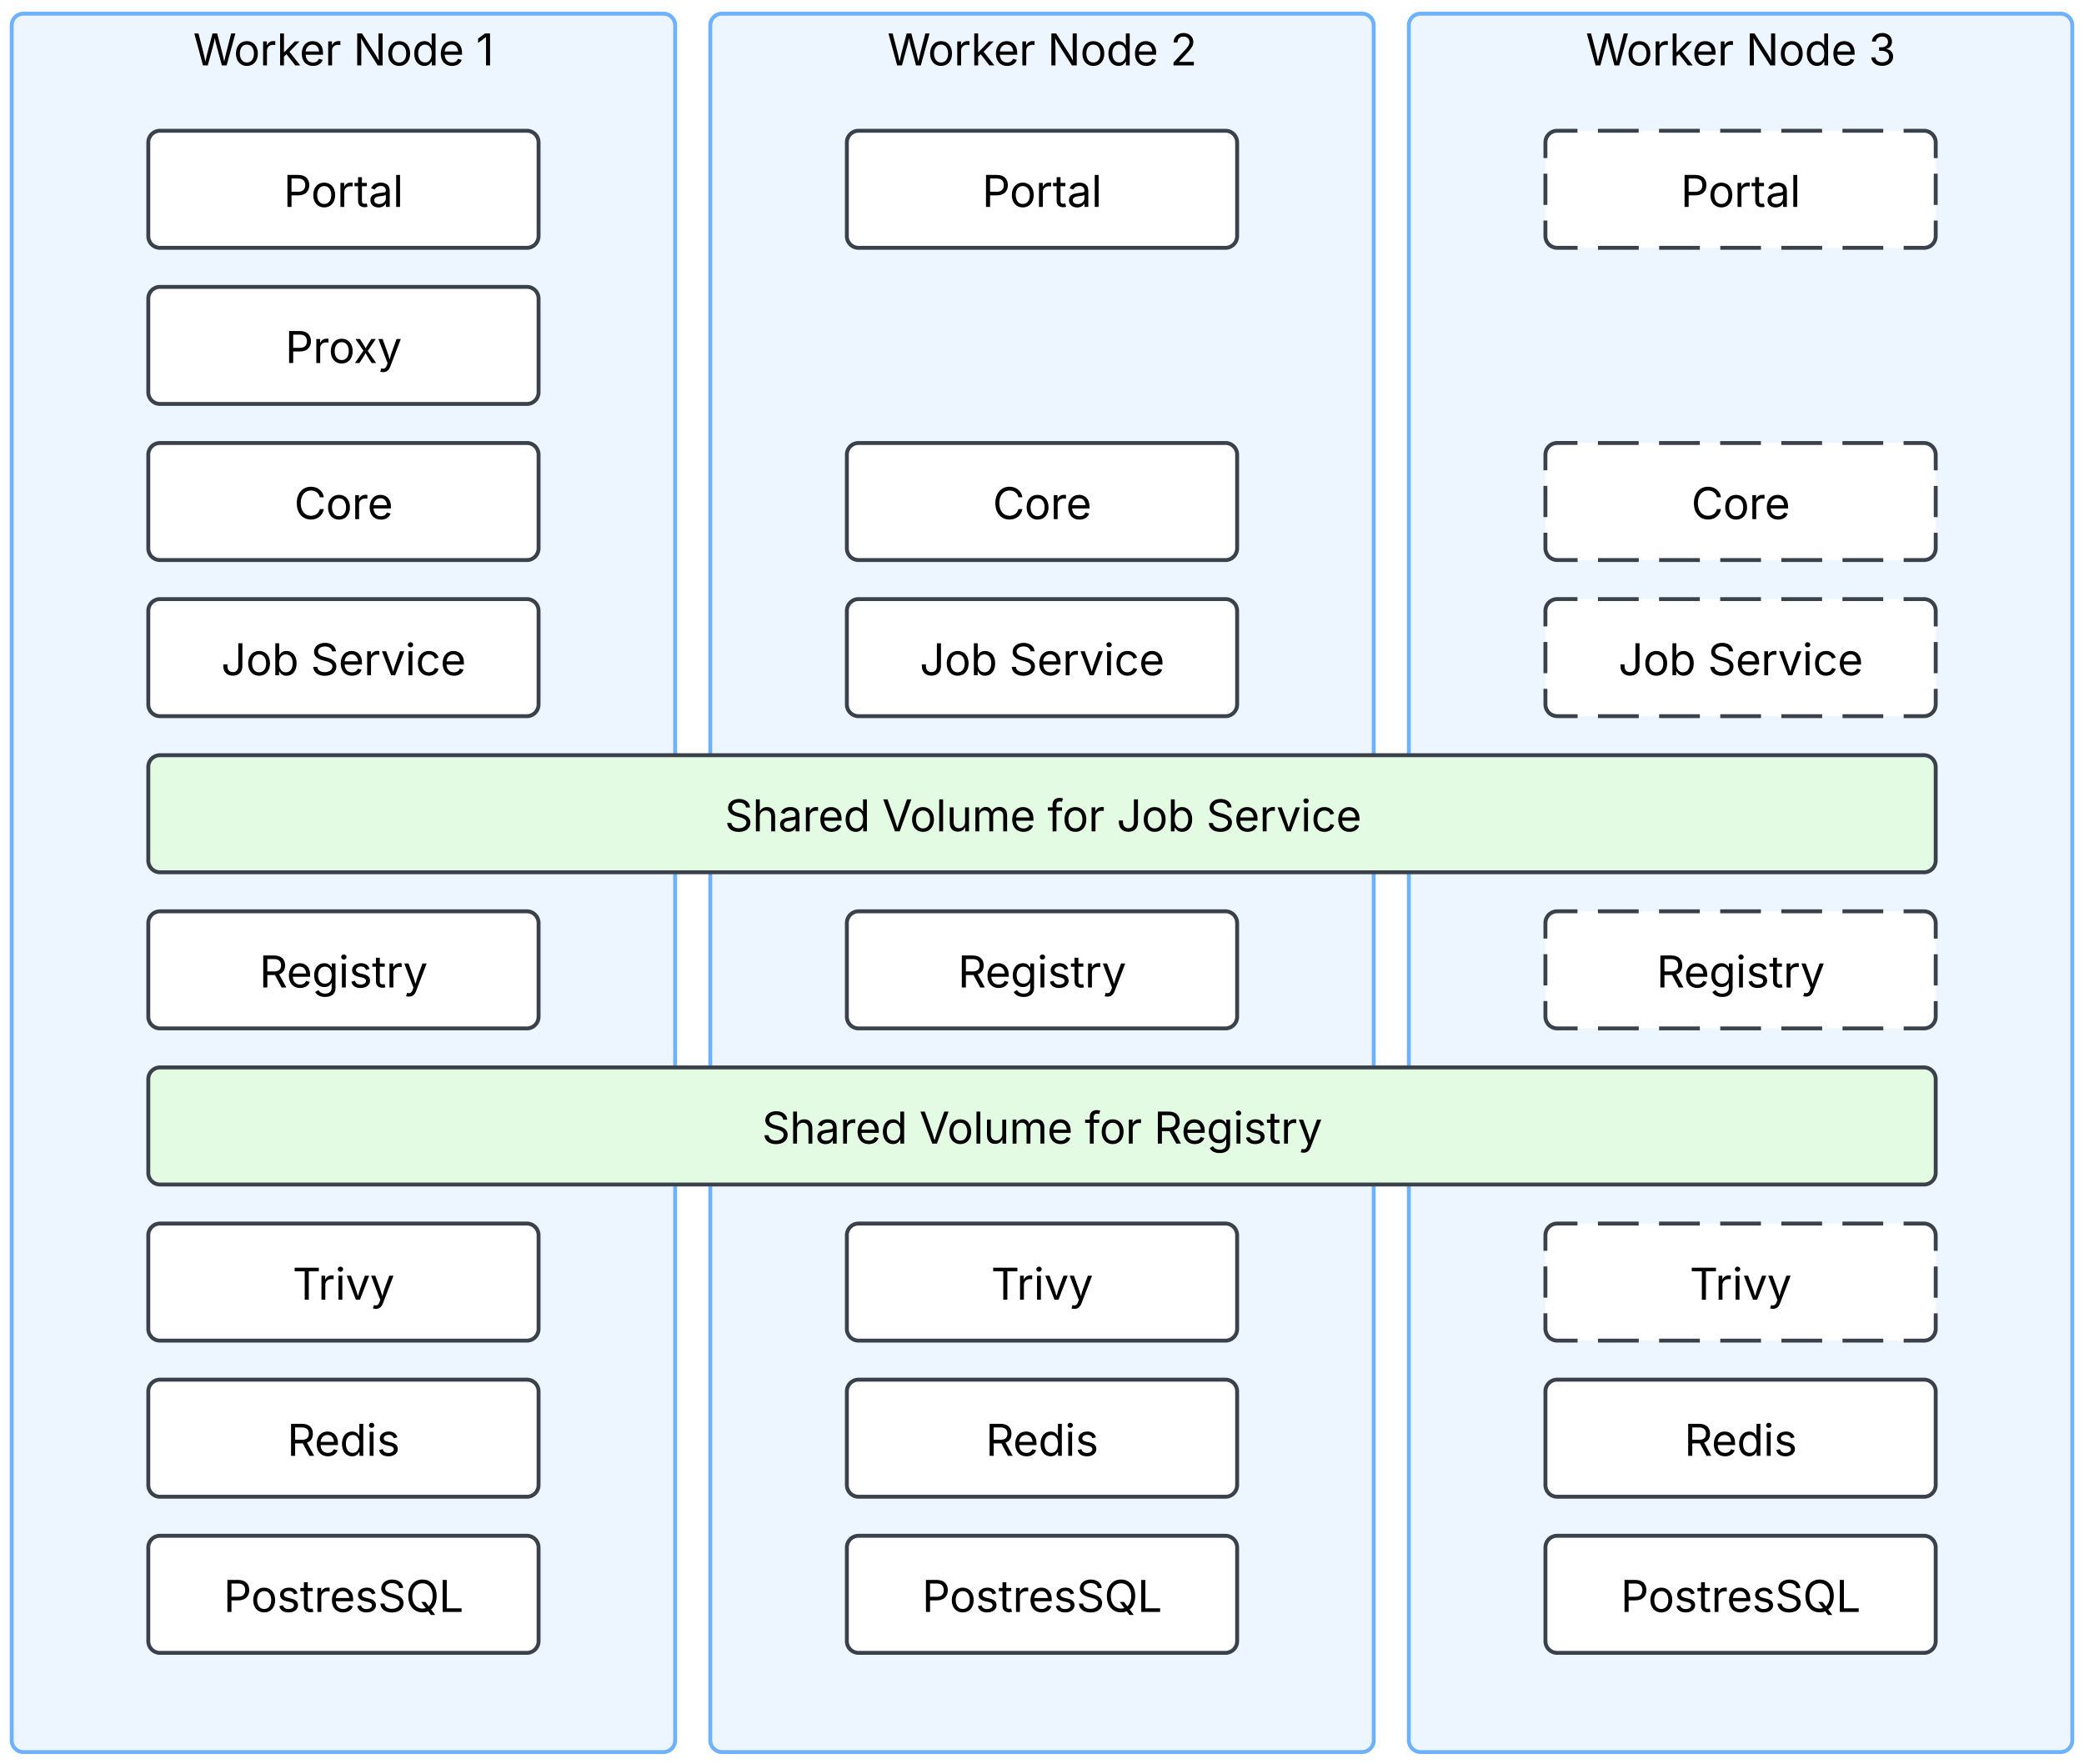 <svg xmlns="http://www.w3.org/2000/svg" xmlns:xlink="http://www.w3.org/1999/xlink" xmlns:lucid="lucid" width="1068" height="903.83"><g transform="translate(-296 -848.167)" lucid:page-tab-id="n9M29hMpSY~m"><g filter="url(#a)"><path d="M302 855.17a6 6 0 0 1 6-6h328a6 6 0 0 1 6 6V1734a6 6 0 0 1-6 6H308a6 6 0 0 1-6-6z" stroke="#6db1ff" stroke-width="2" fill="#edf5ff"/><use xlink:href="#b" transform="matrix(1,0,0,1,307,854.167) translate(88.003 21.528)"/><use xlink:href="#c" transform="matrix(1,0,0,1,307,854.167) translate(170.078 21.528)"/><use xlink:href="#d" transform="matrix(1,0,0,1,307,854.167) translate(232.958 21.528)"/></g><g filter="url(#e)"><path d="M372 995.17a6 6 0 0 1 6-6h188a6 6 0 0 1 6 6v48a6 6 0 0 1-6 6H378a6 6 0 0 1-6-6z" stroke="#3a414a" stroke-width="2" fill="#fff"/><use xlink:href="#f" transform="matrix(1,0,0,1,377,994.167) translate(65.182 34.028)"/></g><g filter="url(#e)"><path d="M372 915.17a6 6 0 0 1 6-6h188a6 6 0 0 1 6 6v48a6 6 0 0 1-6 6H378a6 6 0 0 1-6-6z" stroke="#3a414a" stroke-width="2" fill="#fff"/><use xlink:href="#g" transform="matrix(1,0,0,1,377,914.167) translate(64.325 34.028)"/></g><g filter="url(#e)"><path d="M372 1075.17a6 6 0 0 1 6-6h188a6 6 0 0 1 6 6v48a6 6 0 0 1-6 6H378a6 6 0 0 1-6-6z" stroke="#3a414a" stroke-width="2" fill="#fff"/><use xlink:href="#h" transform="matrix(1,0,0,1,377,1074.167) translate(69.745 34.028)"/></g><g filter="url(#e)"><path d="M372 1155.17a6 6 0 0 1 6-6h188a6 6 0 0 1 6 6v48a6 6 0 0 1-6 6H378a6 6 0 0 1-6-6z" stroke="#3a414a" stroke-width="2" fill="#fff"/><use xlink:href="#i" transform="matrix(1,0,0,1,377,1154.167) translate(32.343 34.028)"/><use xlink:href="#j" transform="matrix(1,0,0,1,377,1154.167) translate(78.209 34.028)"/></g><g filter="url(#e)"><path d="M372 1315.17a6 6 0 0 1 6-6h188a6 6 0 0 1 6 6v48a6 6 0 0 1-6 6H378a6 6 0 0 1-6-6z" stroke="#3a414a" stroke-width="2" fill="#fff"/><use xlink:href="#k" transform="matrix(1,0,0,1,377,1314.167) translate(51.928 34.028)"/></g><g filter="url(#e)"><path d="M372 1475.17a6 6 0 0 1 6-6h188a6 6 0 0 1 6 6v48a6 6 0 0 1-6 6H378a6 6 0 0 1-6-6z" stroke="#3a414a" stroke-width="2" fill="#fff"/><use xlink:href="#l" transform="matrix(1,0,0,1,377,1474.167) translate(68.92 34.028)"/></g><g filter="url(#e)"><path d="M372 1555.17a6 6 0 0 1 6-6h188a6 6 0 0 1 6 6v48a6 6 0 0 1-6 6H378a6 6 0 0 1-6-6z" stroke="#3a414a" stroke-width="2" fill="#fff"/><use xlink:href="#m" transform="matrix(1,0,0,1,377,1554.167) translate(66.175 34.028)"/></g><g filter="url(#e)"><path d="M372 1635.17a6 6 0 0 1 6-6h188a6 6 0 0 1 6 6v48a6 6 0 0 1-6 6H378a6 6 0 0 1-6-6z" stroke="#3a414a" stroke-width="2" fill="#fff"/><use xlink:href="#n" transform="matrix(1,0,0,1,377,1634.167) translate(33.553 34.028)"/></g><g filter="url(#a)"><path d="M660 855.17a6 6 0 0 1 6-6h328a6 6 0 0 1 6 6V1734a6 6 0 0 1-6 6H666a6 6 0 0 1-6-6z" stroke="#6db1ff" stroke-width="2" fill="#edf5ff"/><use xlink:href="#b" transform="matrix(1,0,0,1,665,854.167) translate(85.747 21.528)"/><use xlink:href="#c" transform="matrix(1,0,0,1,665,854.167) translate(167.821 21.528)"/><use xlink:href="#o" transform="matrix(1,0,0,1,665,854.167) translate(230.701 21.528)"/></g><g filter="url(#e)"><path d="M730 1155.17a6 6 0 0 1 6-6h188a6 6 0 0 1 6 6v48a6 6 0 0 1-6 6H736a6 6 0 0 1-6-6z" stroke="#3a414a" stroke-width="2" fill="#fff"/><use xlink:href="#i" transform="matrix(1,0,0,1,735,1154.167) translate(32.343 34.028)"/><use xlink:href="#j" transform="matrix(1,0,0,1,735,1154.167) translate(78.209 34.028)"/></g><g filter="url(#e)"><path d="M730 1315.17a6 6 0 0 1 6-6h188a6 6 0 0 1 6 6v48a6 6 0 0 1-6 6H736a6 6 0 0 1-6-6z" stroke="#3a414a" stroke-width="2" fill="#fff"/><use xlink:href="#k" transform="matrix(1,0,0,1,735,1314.167) translate(51.928 34.028)"/></g><g filter="url(#e)"><path d="M730 1555.17a6 6 0 0 1 6-6h188a6 6 0 0 1 6 6v48a6 6 0 0 1-6 6H736a6 6 0 0 1-6-6z" stroke="#3a414a" stroke-width="2" fill="#fff"/><use xlink:href="#m" transform="matrix(1,0,0,1,735,1554.167) translate(66.175 34.028)"/></g><g filter="url(#e)"><path d="M730 1635.17a6 6 0 0 1 6-6h188a6 6 0 0 1 6 6v48a6 6 0 0 1-6 6H736a6 6 0 0 1-6-6z" stroke="#3a414a" stroke-width="2" fill="#fff"/><use xlink:href="#n" transform="matrix(1,0,0,1,735,1634.167) translate(33.553 34.028)"/></g><g filter="url(#a)"><path d="M1018 855.17a6 6 0 0 1 6-6h328a6 6 0 0 1 6 6V1734a6 6 0 0 1-6 6h-328a6 6 0 0 1-6-6z" stroke="#6db1ff" stroke-width="2" fill="#edf5ff"/><use xlink:href="#b" transform="matrix(1,0,0,1,1023,854.167) translate(85.66 21.528)"/><use xlink:href="#c" transform="matrix(1,0,0,1,1023,854.167) translate(167.734 21.528)"/><use xlink:href="#p" transform="matrix(1,0,0,1,1023,854.167) translate(230.614 21.528)"/></g><g filter="url(#e)"><path d="M1088 1155.17a6 6 0 0 1 6-6h188a6 6 0 0 1 6 6v48a6 6 0 0 1-6 6h-188a6 6 0 0 1-6-6z" fill="#fff"/><path d="M1114.9 1149.17h20.88m10.44 0h20.9m10.44 0h20.88m10.45 0h20.88m10.44 0h20.9m10.44 0H1282l.94.07.9.22.88.36.8.5.72.6.6.72.5.8.37.87.23.93.07.94v8m0 8v16m0 8v8l-.07.93-.22.92-.35.87-.5.8-.6.7-.72.62-.8.5-.88.35-.9.22-.95.07h-10.44m-10.45 0h-20.88m-10.44 0h-20.9m-10.44 0h-20.88m-10.45 0h-20.88m-10.44 0h-20.9m-10.44 0H1094l-.94-.08-.9-.23-.88-.36-.8-.48-.72-.6-.6-.73-.5-.8-.37-.88-.23-.9-.07-.95v-8m0-8v-16m0-8v-8l.07-.94.22-.92.35-.86.5-.8.6-.72.72-.6.8-.5.88-.36.9-.22.95-.07h10.44" stroke="#3a414a" stroke-width="2" fill="none"/><use xlink:href="#i" transform="matrix(1,0,0,1,1093,1154.167) translate(32.343 34.028)"/><use xlink:href="#j" transform="matrix(1,0,0,1,1093,1154.167) translate(78.209 34.028)"/></g><g filter="url(#e)"><path d="M1088 1315.17a6 6 0 0 1 6-6h188a6 6 0 0 1 6 6v48a6 6 0 0 1-6 6h-188a6 6 0 0 1-6-6z" fill="#fff"/><path d="M1114.9 1309.17h20.88m10.44 0h20.9m10.44 0h20.88m10.45 0h20.88m10.44 0h20.9m10.44 0H1282l.94.07.9.22.88.36.8.5.72.6.6.72.5.8.37.87.23.93.07.94v8m0 8v16m0 8v8l-.07.93-.22.92-.35.87-.5.8-.6.7-.72.62-.8.5-.88.35-.9.22-.95.07h-10.44m-10.45 0h-20.88m-10.44 0h-20.9m-10.44 0h-20.88m-10.45 0h-20.88m-10.44 0h-20.9m-10.44 0H1094l-.94-.08-.9-.23-.88-.36-.8-.48-.72-.6-.6-.73-.5-.8-.37-.88-.23-.9-.07-.95v-8m0-8v-16m0-8v-8l.07-.94.22-.92.35-.86.5-.8.6-.72.72-.6.8-.5.88-.36.9-.22.95-.07h10.44" stroke="#3a414a" stroke-width="2" fill="none"/><use xlink:href="#k" transform="matrix(1,0,0,1,1093,1314.167) translate(51.928 34.028)"/></g><g filter="url(#e)"><path d="M1088 1555.17a6 6 0 0 1 6-6h188a6 6 0 0 1 6 6v48a6 6 0 0 1-6 6h-188a6 6 0 0 1-6-6z" stroke="#3a414a" stroke-width="2" fill="#fff"/><use xlink:href="#m" transform="matrix(1,0,0,1,1093,1554.167) translate(66.175 34.028)"/></g><g filter="url(#e)"><path d="M1088 1635.17a6 6 0 0 1 6-6h188a6 6 0 0 1 6 6v48a6 6 0 0 1-6 6h-188a6 6 0 0 1-6-6z" stroke="#3a414a" stroke-width="2" fill="#fff"/><use xlink:href="#n" transform="matrix(1,0,0,1,1093,1634.167) translate(33.553 34.028)"/></g><g filter="url(#q)"><path d="M372 1235.17a6 6 0 0 1 6-6h904a6 6 0 0 1 6 6v48a6 6 0 0 1-6 6H378a6 6 0 0 1-6-6z" stroke="#3a414a" stroke-width="2" fill="#e3fae3"/><use xlink:href="#r" transform="matrix(1,0,0,1,377,1234.167) translate(290.382 34.028)"/><use xlink:href="#s" transform="matrix(1,0,0,1,377,1234.167) translate(371.067 34.028)"/><use xlink:href="#t" transform="matrix(1,0,0,1,377,1234.167) translate(455.789 34.028)"/><use xlink:href="#u" transform="matrix(1,0,0,1,377,1234.167) translate(491.304 34.028)"/><use xlink:href="#j" transform="matrix(1,0,0,1,377,1234.167) translate(537.17 34.028)"/></g><g filter="url(#v)"><path d="M372 1395.17a6 6 0 0 1 6-6h904a6 6 0 0 1 6 6v48a6 6 0 0 1-6 6H378a6 6 0 0 1-6-6z" stroke="#3a414a" stroke-width="2" fill="#e3fae3"/><use xlink:href="#r" transform="matrix(1,0,0,1,377,1394.167) translate(309.467 34.028)"/><use xlink:href="#s" transform="matrix(1,0,0,1,377,1394.167) translate(390.153 34.028)"/><use xlink:href="#t" transform="matrix(1,0,0,1,377,1394.167) translate(474.875 34.028)"/><use xlink:href="#w" transform="matrix(1,0,0,1,377,1394.167) translate(510.389 34.028)"/></g><g filter="url(#e)"><path d="M730 1475.17a6 6 0 0 1 6-6h188a6 6 0 0 1 6 6v48a6 6 0 0 1-6 6H736a6 6 0 0 1-6-6z" stroke="#3a414a" stroke-width="2" fill="#fff"/><use xlink:href="#l" transform="matrix(1,0,0,1,735,1474.167) translate(68.92 34.028)"/></g><g filter="url(#e)"><path d="M1088 1475.17a6 6 0 0 1 6-6h188a6 6 0 0 1 6 6v48a6 6 0 0 1-6 6h-188a6 6 0 0 1-6-6z" fill="#fff"/><path d="M1114.9 1469.17h20.88m10.44 0h20.9m10.44 0h20.88m10.45 0h20.88m10.44 0h20.9m10.44 0H1282l.94.07.9.22.88.36.8.5.72.6.6.72.5.8.37.87.23.93.07.94v8m0 8v16m0 8v8l-.07.93-.22.92-.35.87-.5.8-.6.7-.72.62-.8.5-.88.35-.9.22-.95.07h-10.44m-10.45 0h-20.88m-10.44 0h-20.9m-10.44 0h-20.88m-10.45 0h-20.88m-10.44 0h-20.9m-10.44 0H1094l-.94-.08-.9-.23-.88-.36-.8-.48-.72-.6-.6-.73-.5-.8-.37-.88-.23-.9-.07-.95v-8m0-8v-16m0-8v-8l.07-.94.22-.92.35-.86.5-.8.6-.72.72-.6.8-.5.88-.36.9-.22.95-.07h10.44" stroke="#3a414a" stroke-width="2" fill="none"/><use xlink:href="#x" transform="matrix(1,0,0,1,1093,1474.167) translate(68.92 34.028)"/></g><g filter="url(#e)"><path d="M730 915.17a6 6 0 0 1 6-6h188a6 6 0 0 1 6 6v48a6 6 0 0 1-6 6H736a6 6 0 0 1-6-6z" stroke="#3a414a" stroke-width="2" fill="#fff"/><use xlink:href="#g" transform="matrix(1,0,0,1,735,914.167) translate(64.325 34.028)"/></g><g filter="url(#e)"><path d="M730 1075.17a6 6 0 0 1 6-6h188a6 6 0 0 1 6 6v48a6 6 0 0 1-6 6H736a6 6 0 0 1-6-6z" stroke="#3a414a" stroke-width="2" fill="#fff"/><use xlink:href="#h" transform="matrix(1,0,0,1,735,1074.167) translate(69.745 34.028)"/></g><g filter="url(#e)"><path d="M1088 915.17a6 6 0 0 1 6-6h188a6 6 0 0 1 6 6v48a6 6 0 0 1-6 6h-188a6 6 0 0 1-6-6z" fill="#fff"/><path d="M1114.9 909.17h20.88m10.44 0h20.9m10.44 0h20.88m10.45 0h20.88m10.44 0h20.9m10.44 0H1282l.94.07.9.22.88.36.8.5.72.6.6.72.5.8.37.87.23.93.07.94v8m0 8v16m0 8v8l-.07.94-.22.92-.35.87-.5.8-.6.7-.72.62-.8.5-.88.35-.9.22-.95.07h-10.44m-10.45 0h-20.88m-10.44 0h-20.9m-10.44 0h-20.88m-10.45 0h-20.88m-10.44 0h-20.9m-10.44 0H1094l-.94-.08-.9-.23-.88-.36-.8-.48-.72-.6-.6-.73-.5-.8-.37-.88-.23-.9-.07-.95v-8m0-8v-16m0-8v-8l.07-.94.22-.92.35-.86.5-.8.6-.72.72-.6.8-.5.88-.36.9-.22.95-.07h10.44" stroke="#3a414a" stroke-width="2" fill="none"/><use xlink:href="#g" transform="matrix(1,0,0,1,1093,914.167) translate(64.325 34.028)"/></g><g filter="url(#e)"><path d="M1088 1075.17a6 6 0 0 1 6-6h188a6 6 0 0 1 6 6v48a6 6 0 0 1-6 6h-188a6 6 0 0 1-6-6z" fill="#fff"/><path d="M1114.9 1069.17h20.88m10.44 0h20.9m10.44 0h20.88m10.45 0h20.88m10.44 0h20.9m10.44 0H1282l.94.07.9.22.88.36.8.5.72.6.6.72.5.8.37.87.23.93.07.94v8m0 8v16m0 8v8l-.07.93-.22.92-.35.87-.5.8-.6.7-.72.62-.8.5-.88.35-.9.22-.95.07h-10.44m-10.45 0h-20.88m-10.44 0h-20.9m-10.44 0h-20.88m-10.45 0h-20.88m-10.44 0h-20.9m-10.44 0H1094l-.94-.08-.9-.23-.88-.36-.8-.48-.72-.6-.6-.73-.5-.8-.37-.88-.23-.9-.07-.95v-8m0-8v-16m0-8v-8l.07-.94.22-.92.35-.86.5-.8.6-.72.72-.6.8-.5.88-.36.9-.22.95-.07h10.44" stroke="#3a414a" stroke-width="2" fill="none"/><use xlink:href="#h" transform="matrix(1,0,0,1,1093,1074.167) translate(69.745 34.028)"/></g><defs><path d="M458 0L52-1490h194c108 439 233 855 324 1313 92-459 221-873 331-1313h216c110 438 234 854 330 1307 92-455 216-869 323-1307h196L1558 0h-221l-256-944c-26-95-50-200-73-331-22 122-44 223-73 331L680 0H458" id="y"/><path d="M613 24c-304 0-509-231-509-576 0-350 205-580 509-580 305 0 511 230 511 580 0 345-206 576-511 576zm0-161c226 0 329-195 329-415 0-222-103-419-329-419-223 0-326 196-326 419 0 220 103 415 326 415" id="z"/><path d="M158 0v-1118h174v172h12c41-113 157-188 290-188 26 0 70 2 91 3v181c-11-2-60-10-108-10-161 0-279 109-279 260V0H158" id="A"/><path d="M158 0v-1490h180v865h22l478-493h223L593-638 1096 0H865L456-523 338-412V0H158" id="B"/><path d="M628 24c-324 0-524-230-524-574 0-343 198-582 503-582 237 0 487 146 487 559v75H286c9 234 145 362 343 362 132 0 231-58 273-172l174 48C1024-91 857 24 628 24zM287-650h624c-17-190-120-322-304-322-192 0-309 151-320 322" id="C"/><g id="b"><use transform="matrix(0.011,0,0,0.011,0,0)" xlink:href="#y"/><use transform="matrix(0.011,0,0,0.011,20.768,0)" xlink:href="#z"/><use transform="matrix(0.011,0,0,0.011,34.093,0)" xlink:href="#A"/><use transform="matrix(0.011,0,0,0.011,42.806,0)" xlink:href="#B"/><use transform="matrix(0.011,0,0,0.011,54.503,0)" xlink:href="#C"/><use transform="matrix(0.011,0,0,0.011,67.459,0)" xlink:href="#A"/></g><path d="M180 0v-1490h224l606 953c40 63 108 177 176 312-27-437-7-821-13-1265h190V0h-226C860-448 622-778 356-1262c27 476 11 792 15 1262H180" id="D"/><path d="M577 24c-279 0-473-224-473-580 0-354 195-576 474-576 218 0 287 134 324 193h14v-551h180V0H922v-173h-20C865-111 790 24 577 24zm27-161c203 0 314-172 314-421 0-247-108-413-314-413-212 0-317 181-317 413 0 235 108 421 317 421" id="E"/><g id="c"><use transform="matrix(0.011,0,0,0.011,0,0)" xlink:href="#D"/><use transform="matrix(0.011,0,0,0.011,16.743,0)" xlink:href="#z"/><use transform="matrix(0.011,0,0,0.011,30.067,0)" xlink:href="#E"/><use transform="matrix(0.011,0,0,0.011,43.674,0)" xlink:href="#C"/></g><path d="M653-1490V0H466v-1314h-10L96-1047v-204l324-239h233" id="F"/><use transform="matrix(0.011,0,0,0.011,0,0)" xlink:href="#F" id="d"/><filter id="a" filterUnits="objectBoundingBox" x="-.03" y="0" width="1.06" height="1.02"><feOffset result="offOut" in="SourceAlpha" dy="6"/><feGaussianBlur result="blurOut" in="offOut" stdDeviation="5"/><feColorMatrix result="colorOut" in="blurOut" values="0 0 0 0 0 0 0 0 0 0 0 0 0 0 0 0 0 0 0.502 0"/><feBlend in="SourceGraphic" in2="colorOut"/></filter><path d="M180 0v-1490h510c348 0 508 209 508 474 0 266-160 477-507 477H370V0H180zm190-706h312c236 0 327-133 327-310 0-176-91-307-329-307H370v617" id="G"/><path d="M65 0l393-574-370-544h210c88 136 192 297 267 435 67-142 176-302 264-435h206L661-564 1053 0H844c-94-144-206-310-287-458C484-308 366-142 273 0H65" id="H"/><path d="M140 405l46-156c120 36 205 19 263-150l32-93L54-1118h197c107 313 237 620 324 950 87-331 219-637 326-950h196L606 167c-68 178-176 259-334 259-64 0-113-12-132-21" id="I"/><g id="f"><use transform="matrix(0.011,0,0,0.011,0,0)" xlink:href="#G"/><use transform="matrix(0.011,0,0,0.011,14.193,0)" xlink:href="#A"/><use transform="matrix(0.011,0,0,0.011,22.19,0)" xlink:href="#z"/><use transform="matrix(0.011,0,0,0.011,35.015,0)" xlink:href="#H"/><use transform="matrix(0.011,0,0,0.011,47.146,0)" xlink:href="#I"/></g><filter id="e" filterUnits="objectBoundingBox" x="-.05" y="-.07" width="1.1" height="1.33"><feOffset result="offOut" in="SourceAlpha" dy="6"/><feGaussianBlur result="blurOut" in="offOut" stdDeviation="5"/><feColorMatrix result="colorOut" in="blurOut" values="0 0 0 0 0 0 0 0 0 0 0 0 0 0 0 0 0 0 0.502 0"/><feBlend in="SourceGraphic" in2="colorOut"/></filter><path d="M598-1118v154H368v674c0 100 37 144 132 144 23 0 62-6 92-12L629-6c-37 13-88 20-134 20-193 0-307-107-307-290v-688H20v-154h168v-266h180v266h230" id="J"/><path d="M471 26C259 26 90-98 90-318c0-256 228-303 435-329 202-27 287-16 287-108 0-139-79-219-234-219-161 0-248 86-283 164l-173-57c86-203 278-265 451-265 150 0 419 46 419 395V0H815v-152h-12C765-73 660 26 471 26zm31-159c199 0 310-134 310-271v-155c-30 35-226 55-295 64-131 17-246 59-246 186 0 116 97 176 231 176" id="K"/><path d="M338-1490V0H158v-1490h180" id="L"/><g id="g"><use transform="matrix(0.011,0,0,0.011,0,0)" xlink:href="#G"/><use transform="matrix(0.011,0,0,0.011,14.073,0)" xlink:href="#z"/><use transform="matrix(0.011,0,0,0.011,27.398,0)" xlink:href="#A"/><use transform="matrix(0.011,0,0,0.011,36.111,0)" xlink:href="#J"/><use transform="matrix(0.011,0,0,0.011,43.49,0)" xlink:href="#K"/><use transform="matrix(0.011,0,0,0.011,55.968,0)" xlink:href="#L"/></g><path d="M783 20c-382 0-661-292-661-764 0-473 279-766 661-766 302 0 548 182 601 489h-190c-42-204-217-313-411-313-268 0-476 208-476 590 0 381 209 588 476 588 195 0 369-110 411-313h190c-52 303-296 489-601 489" id="M"/><g id="h"><use transform="matrix(0.011,0,0,0.011,0,0)" xlink:href="#M"/><use transform="matrix(0.011,0,0,0.011,16.233,0)" xlink:href="#z"/><use transform="matrix(0.011,0,0,0.011,29.557,0)" xlink:href="#A"/><use transform="matrix(0.011,0,0,0.011,37.554,0)" xlink:href="#C"/></g><path d="M545 20c-263 0-445-160-445-446v-80h190v80c0 182 102 279 255 279 152 0 254-97 254-279v-1064h190v1064c0 286-181 446-444 446" id="N"/><path d="M677 24c-213 0-288-135-325-197h-20V0H158v-1490h180v551h14c37-59 106-193 324-193 279 0 474 222 474 576 0 356-194 580-473 580zm-27-161c209 0 317-186 317-421 0-232-105-413-317-413-206 0-314 166-314 413 0 249 111 421 314 421" id="O"/><g id="i"><use transform="matrix(0.011,0,0,0.011,0,0)" xlink:href="#N"/><use transform="matrix(0.011,0,0,0.011,12.684,0)" xlink:href="#z"/><use transform="matrix(0.011,0,0,0.011,26.009,0)" xlink:href="#O"/></g><path d="M657 26c-323 0-524-166-541-416h195c15 169 171 246 346 246 202 0 356-106 356-265 5-203-294-238-475-293-239-73-380-191-380-389 0-252 224-419 512-419 294 0 499 171 508 396H992c-17-145-151-228-328-228-193 0-321 102-321 242 0 156 175 211 284 241l149 41c160 44 422 134 422 412 0 244-197 432-541 432" id="P"/><path d="M481 0L54-1118h197c107 314 236 620 325 951 87-331 217-637 324-951h197L670 0H481" id="Q"/><path d="M158 0v-1118h180V0H158zm91-1301c-68 0-125-53-125-119s57-119 125-119c69 0 126 53 126 119s-57 119-126 119" id="R"/><path d="M613 24c-304 0-509-231-509-576 0-350 205-580 509-580 216 0 392 114 453 309l-173 49c-33-115-133-197-280-197-223 0-326 196-326 419 0 220 103 415 326 415 150 0 252-85 285-206l172 49C1010-95 832 24 613 24" id="S"/><g id="j"><use transform="matrix(0.011,0,0,0.011,0,0)" xlink:href="#P"/><use transform="matrix(0.011,0,0,0.011,14.258,0)" xlink:href="#C"/><use transform="matrix(0.011,0,0,0.011,27.214,0)" xlink:href="#A"/><use transform="matrix(0.011,0,0,0.011,35.927,0)" xlink:href="#Q"/><use transform="matrix(0.011,0,0,0.011,48.416,0)" xlink:href="#R"/><use transform="matrix(0.011,0,0,0.011,53.798,0)" xlink:href="#S"/><use transform="matrix(0.011,0,0,0.011,66.493,0)" xlink:href="#C"/></g><path d="M180 0v-1490h510c348 0 508 194 508 460 0 198-88 351-276 417L1256 0h-220L726-579c-117 2-238 0-356 1V0H180zm190-747h312c235 0 327-108 327-283 0-177-92-293-329-293H370v576" id="T"/><path d="M611 442c-248 0-391-105-460-228l146-94c47 65 117 165 314 165 178 0 307-82 307-266v-224h-17C863-141 792-18 576-18c-268 0-472-195-472-546 0-346 197-568 476-568 216 0 288 133 326 193h17v-179h175V29c0 289-215 413-487 413zm-5-620c203 0 314-146 314-390 0-237-108-403-314-403-213 0-319 180-319 403 0 230 109 390 319 390" id="U"/><path d="M538 24C308 24 148-78 108-271l171-41c32 123 123 178 257 178 156 0 256-77 256-169 0-77-54-128-164-154l-186-44c-203-48-300-148-300-305 0-192 176-326 414-326 230 0 351 112 402 269l-163 42c-31-80-94-158-238-158-133 0-233 69-233 162 0 83 57 129 188 160l169 40c203 48 298 149 298 302 0 196-179 339-441 339" id="V"/><g id="k"><use transform="matrix(0.011,0,0,0.011,0,0)" xlink:href="#T"/><use transform="matrix(0.011,0,0,0.011,13.976,0)" xlink:href="#C"/><use transform="matrix(0.011,0,0,0.011,26.931,0)" xlink:href="#U"/><use transform="matrix(0.011,0,0,0.011,40.56,0)" xlink:href="#R"/><use transform="matrix(0.011,0,0,0.011,45.942,0)" xlink:href="#V"/><use transform="matrix(0.011,0,0,0.011,57.671,0)" xlink:href="#J"/><use transform="matrix(0.011,0,0,0.011,64.941,0)" xlink:href="#A"/><use transform="matrix(0.011,0,0,0.011,73.655,0)" xlink:href="#I"/></g><path d="M98-1322v-168h1126v168H757V0H567v-1322H98" id="W"/><g id="l"><use transform="matrix(0.011,0,0,0.011,0,0)" xlink:href="#W"/><use transform="matrix(0.011,0,0,0.011,13.086,0)" xlink:href="#A"/><use transform="matrix(0.011,0,0,0.011,21.799,0)" xlink:href="#R"/><use transform="matrix(0.011,0,0,0.011,27.181,0)" xlink:href="#Q"/><use transform="matrix(0.011,0,0,0.011,39.67,0)" xlink:href="#I"/></g><g id="m"><use transform="matrix(0.011,0,0,0.011,0,0)" xlink:href="#T"/><use transform="matrix(0.011,0,0,0.011,13.976,0)" xlink:href="#C"/><use transform="matrix(0.011,0,0,0.011,26.931,0)" xlink:href="#E"/><use transform="matrix(0.011,0,0,0.011,40.538,0)" xlink:href="#R"/><use transform="matrix(0.011,0,0,0.011,45.92,0)" xlink:href="#V"/></g><path d="M784 20c-382 0-662-292-662-764 0-473 280-766 662-766s660 293 660 766c0 282-99 499-260 629l192 255h-198L1049-33C969 2 880 20 784 20zm-62-486h198l156 205c112-98 183-261 183-483 0-383-209-590-475-590-268 0-477 208-477 590 0 380 209 588 477 588 54 0 106-9 154-25" id="X"/><path d="M180 0v-1490h190v1322h690V0H180" id="Y"/><g id="n"><use transform="matrix(0.011,0,0,0.011,0,0)" xlink:href="#G"/><use transform="matrix(0.011,0,0,0.011,14.073,0)" xlink:href="#z"/><use transform="matrix(0.011,0,0,0.011,27.398,0)" xlink:href="#V"/><use transform="matrix(0.011,0,0,0.011,39.128,0)" xlink:href="#J"/><use transform="matrix(0.011,0,0,0.011,46.398,0)" xlink:href="#A"/><use transform="matrix(0.011,0,0,0.011,54.395,0)" xlink:href="#C"/><use transform="matrix(0.011,0,0,0.011,67.35,0)" xlink:href="#V"/><use transform="matrix(0.011,0,0,0.011,79.08,0)" xlink:href="#P"/><use transform="matrix(0.011,0,0,0.011,93.338,0)" xlink:href="#X"/><use transform="matrix(0.011,0,0,0.011,110.33,0)" xlink:href="#Y"/></g><path d="M154 0v-137l495-537c165-179 249-281 249-418 0-156-121-253-280-253-170 0-278 110-278 278H158c0-264 200-443 465-443 266 0 455 183 455 416 0 161-73 288-336 568L416-179v12h687V0H154" id="Z"/><use transform="matrix(0.011,0,0,0.011,0,0)" xlink:href="#Z" id="o"/><path d="M635 20c-292 0-500-160-510-396h192c11 142 145 229 315 229 187 0 323-105 323-260 0-161-125-274-346-274H488v-165h121c174 0 294-100 294-254 0-148-104-245-266-245-152 0-291 85-297 230H157c8-234 222-395 484-395 278 0 448 188 448 400 0 168-95 291-247 336v12c190 31 301 169 301 357 0 244-216 425-508 425" id="aa"/><use transform="matrix(0.011,0,0,0.011,0,0)" xlink:href="#aa" id="p"/><path d="M338-670V0H158v-1490h180v566c73-149 190-208 336-208 226 0 379 139 379 422V0H872v-695c0-172-96-275-252-275-161 0-282 109-282 300" id="ab"/><g id="r"><use transform="matrix(0.011,0,0,0.011,0,0)" xlink:href="#P"/><use transform="matrix(0.011,0,0,0.011,14.258,0)" xlink:href="#ab"/><use transform="matrix(0.011,0,0,0.011,27.398,0)" xlink:href="#K"/><use transform="matrix(0.011,0,0,0.011,39.876,0)" xlink:href="#A"/><use transform="matrix(0.011,0,0,0.011,47.873,0)" xlink:href="#C"/><use transform="matrix(0.011,0,0,0.011,60.829,0)" xlink:href="#E"/></g><path d="M600 0L52-1490h200c166 485 304 806 458 1336 156-533 285-846 449-1336h202L819 0H600" id="ac"/><path d="M537 14c-226 0-379-139-379-422v-710h180v695c0 172 97 275 253 275 160 0 281-109 281-300v-670h181V0H879v-209C806-46 684 14 537 14" id="ad"/><path d="M158 0v-1118h175l1 205c55-151 181-225 313-225 147 0 245 90 285 228 53-141 190-228 352-228 194 0 352 125 352 384V0h-181v-749c0-161-105-225-225-225-151 0-243 103-243 244V0H807v-767c0-124-93-207-219-207-131 0-250 92-250 270V0H158" id="ae"/><g id="s"><use transform="matrix(0.011,0,0,0.011,0,0)" xlink:href="#ac"/><use transform="matrix(0.011,0,0,0.011,14.204,0)" xlink:href="#z"/><use transform="matrix(0.011,0,0,0.011,27.528,0)" xlink:href="#L"/><use transform="matrix(0.011,0,0,0.011,32.91,0)" xlink:href="#ad"/><use transform="matrix(0.011,0,0,0.011,46.05,0)" xlink:href="#ae"/><use transform="matrix(0.011,0,0,0.011,65.516,0)" xlink:href="#C"/></g><path d="M678-1118v154H420V0H240v-964H20v-154h220v-149c0-194 155-293 318-293 85 0 141 18 168 30l-50 154c-19-6-47-17-97-17-111 0-159 58-159 166v109h258" id="af"/><g id="t"><use transform="matrix(0.011,0,0,0.011,0,0)" xlink:href="#af"/><use transform="matrix(0.011,0,0,0.011,7.574,0)" xlink:href="#z"/><use transform="matrix(0.011,0,0,0.011,20.898,0)" xlink:href="#A"/></g><g id="u"><use transform="matrix(0.011,0,0,0.011,0,0)" xlink:href="#N"/><use transform="matrix(0.011,0,0,0.011,12.684,0)" xlink:href="#z"/><use transform="matrix(0.011,0,0,0.011,26.009,0)" xlink:href="#O"/></g><filter id="q" filterUnits="objectBoundingBox" x="-.01" y="-.07" width="1.02" height="1.33"><feOffset result="offOut" in="SourceAlpha" dy="6"/><feGaussianBlur result="blurOut" in="offOut" stdDeviation="5"/><feColorMatrix result="colorOut" in="blurOut" values="0 0 0 0 0 0 0 0 0 0 0 0 0 0 0 0 0 0 0.502 0"/><feBlend in="SourceGraphic" in2="colorOut"/></filter><g id="w"><use transform="matrix(0.011,0,0,0.011,0,0)" xlink:href="#T"/><use transform="matrix(0.011,0,0,0.011,13.976,0)" xlink:href="#C"/><use transform="matrix(0.011,0,0,0.011,26.931,0)" xlink:href="#U"/><use transform="matrix(0.011,0,0,0.011,40.56,0)" xlink:href="#R"/><use transform="matrix(0.011,0,0,0.011,45.942,0)" xlink:href="#V"/><use transform="matrix(0.011,0,0,0.011,57.671,0)" xlink:href="#J"/><use transform="matrix(0.011,0,0,0.011,64.941,0)" xlink:href="#A"/><use transform="matrix(0.011,0,0,0.011,73.655,0)" xlink:href="#I"/></g><filter id="v" filterUnits="objectBoundingBox" x="-.01" y="-.07" width="1.02" height="1.33"><feOffset result="offOut" in="SourceAlpha" dy="6"/><feGaussianBlur result="blurOut" in="offOut" stdDeviation="5"/><feColorMatrix result="colorOut" in="blurOut" values="0 0 0 0 0 0 0 0 0 0 0 0 0 0 0 0 0 0 0.502 0"/><feBlend in="SourceGraphic" in2="colorOut"/></filter><g id="x"><use transform="matrix(0.011,0,0,0.011,0,0)" xlink:href="#W"/><use transform="matrix(0.011,0,0,0.011,13.086,0)" xlink:href="#A"/><use transform="matrix(0.011,0,0,0.011,21.799,0)" xlink:href="#R"/><use transform="matrix(0.011,0,0,0.011,27.181,0)" xlink:href="#Q"/><use transform="matrix(0.011,0,0,0.011,39.67,0)" xlink:href="#I"/></g></defs></g></svg>
